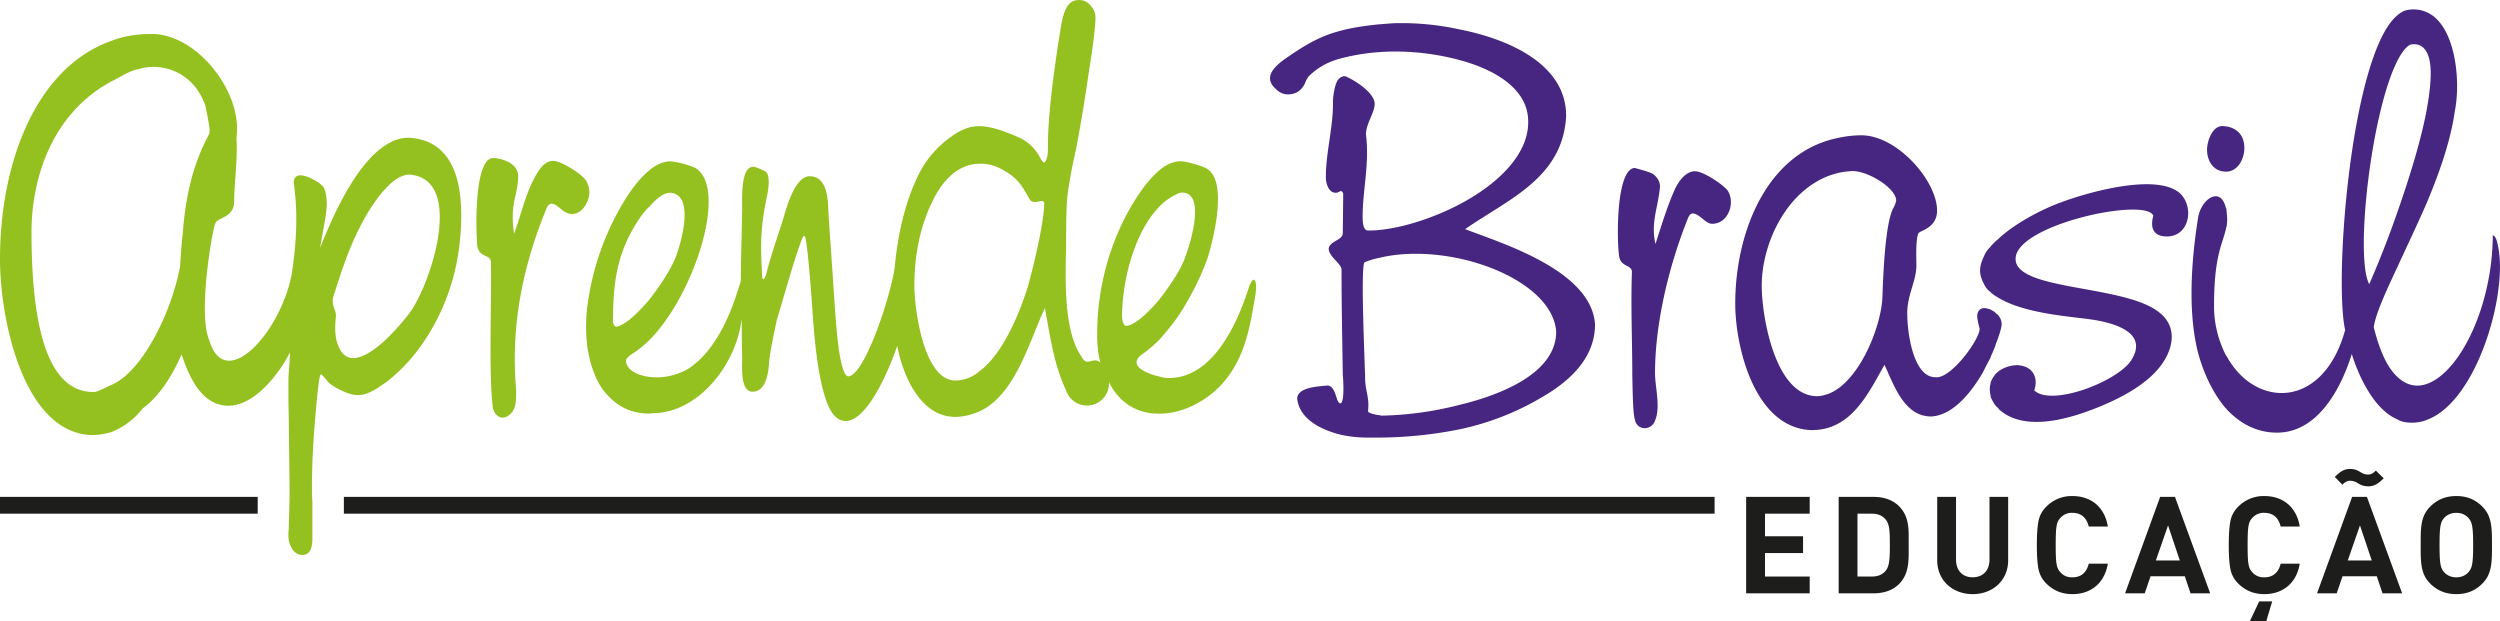 <svg xmlns="http://www.w3.org/2000/svg" viewBox="0 0 534.22 132.75"><path fill="#1d1d1b" d="M0 106.18h55.07v3.59H0zm73.48 0h292.91v3.59H73.48z"/><path fill="#472681" d="M533.84 52.85c-.26-1.67-.71-2.55-1.16-2.55-.09 15.27-7.07 29.25-14.05 31.72-2.2.8-4.41.36-6.35-1.5-2.03-1.86-3.72-5.3-5.04-10.61.44-2.91 2.47-7.33 5.04-12.82 1.94-4.24 4.24-9.01 6.35-13.88 2.65-6.35 5.04-13.08 5.93-19.44 1.33-6.45.17-18.37-5.93-21.13a6.91 6.91 0 0 0-4.5-.44c-.61.18-1.24.54-1.85 1.07-9.82 8.22-13.6 56.29-11.15 67.25-4.67 16.97-19.17 16.78-25.28 5.66l-.07-.09c-.09-.1-.09-.19-.18-.27a23.05 23.05 0 0 1-2.48-9.81c-.09-11.13 1.77-13.78 2.48-16.87.09-.27.09-.53.18-.71.07-.17.07-.26.07-.45.09-.7.09-1.41 0-2.2 0-.17 0-.37-.07-.54v-.26c0-.26-.09-.53-.18-.7-1.15-4.61-5.4-1.68-5.93 2.47-1.41 8.92-2.12 19.35-.17 27.84 1.05 4.33 3.09 9.11 6.1 12.64.09 0 .09.09.18.17l.07.1c2.75 2.92 6.29 4.95 10.71 4.95 8.75 0 13.69-9.46 15.99-16.79 1.42 4.59 4.69 11.83 9.73 13.95.87.54 1.94.71 3.08.71s2.23-.17 3.27-.62c10.7-3.97 17.25-26.95 15.21-36.85m-21.55-39.86c.87-1.68 1.77-2.92 2.73-3.44 1.77-.36 2.92.35 3.62 1.77 1.16 2.3.89 6.54 0 11.66-1.22 6.9-3.88 15.29-6.35 22.36a214.38 214.38 0 0 1-6.01 15.38c-3.09-5.64.35-36.58 6.01-47.72"/><path fill="#472681" d="M475.61 36.68h.26c2.47-.18 3.72-2.83 3.72-5.05 0-2.91-1.77-4.24-3.72-4.6h-.26c-.27-.09-.55-.09-.81-.09-2.11.09-3.18 3.28-3.18 5.05 0 2.37 1.34 4.68 3.99 4.68m-35.09 6.54c-3.1 1.07-9.28 3.98-13.35 7.7-.17.17-.34.35-.61.52l-1.16 1.16a.3.3 0 0 1-.07.17c-.46.43-.81.88-1.06 1.32-.19.35-.37.8-.53 1.16-.36.79-.62 1.67-.62 2.56s.27 1.77.62 2.47c.17.35.34.71.53.98.25.44.6.79 1.06 1.14l.07.09c.36.35.82.63 1.16.88.28.1.45.28.61.35 5.49 3.27 15.03 3.9 19.28 4.5 4.59.62 12.99 2.57 8.92 8.85-3.01 4.5-16.97 9.89-20.68 6.36.8-2.21.18-5.12-3.54-5.39-1.59 0-2.92.52-3.98 1.23-.17.17-.43.35-.61.53a6.17 6.17 0 0 0-1.16 1.85c0 .18-.07.35-.07.44a4.59 4.59 0 0 0 0 2.21c0 .19.07.35.07.54.19.53.55 1.14.89 1.67.09.1.18.18.27.35.28.19.45.36.61.63 5.67 5.12 15.83 1.77 21.83-.72 5.67-2.37 9.73-5.02 12.2-7.95 3.26-3.89 4.5-9.19-.36-12.46-7.77-5.48-30.23-4.33-30.13-11.04 0-7.34 28.01-13.26 29.42-9.2-.7 2.57 0 4.42 2.92 4.42 4.59 0 5.91-5.82 3.01-9-4.77-4.87-20.41-.27-25.54 1.67m-127.43 5.76c9.1-6.36 20.86-10.86 21.57-24.13.09-10.77-11.57-16.34-22.79-18.55a57.99 57.99 0 0 0-13.97-1.32c-1.23.08-2.3.17-3.36.25-3.44.36-6.18.8-8.66 1.52-4.05 1.13-7.24 3-11.74 6.18-1.86 1.41-2.75 2.65-2.75 3.8 0 .89.45 1.58 1.24 2.3.79.8 1.68 1.16 2.57 1.16 1.86 0 3.18-.98 3.88-2.92.27-.53.53-.97.98-1.32a14.53 14.53 0 0 1 5.82-3.27 43.58 43.58 0 0 1 8.66-1.51c5.66-.44 11.84.18 17.33 1.68 8.03 2.13 14.4 6.36 14.67 12.64.43 7.34-6.46 13.88-14.67 18.2-5.75 3.01-12.29 5.05-17.33 5.49-.79.09-1.5.09-2.21.09-.79 0-1.15-.97-1.15-2.92 0-5.83 1.51-11.4.71-17.58 0-2.38 1.86-4.59 1.86-6.63-.09-2.47-4.69-5.21-6.26-5.82-.64-.09-1.16.26-1.61.79-.7 1.15-.96 3.19-1.05 4.33.17 5.4-1.51 10.97-1.51 16.44 0 1.51.72 3.72 2.56 3.27.09-.1.18-.1.18-.1.45-.26.71-.34.97.35l-.09 8.31c0 .8-.44 1.15-1.07 1.52-.52.34-1.14.6-1.58 1.14-1.07 1.15.52 2.65 1.58 3.8.45.54.8 1.06.8 1.41 0 7.51.16 15.02.27 22.54.09.79.44 6.09-.54 6.09-.17 0-.35-.18-.54-.54-.44-.96-.7-3.09-2.11-3.27-1.68.18-6.55.27-6.55 2.83.45 4.07 4.52 6.37 8.66 7.52 2.29.62 4.69.78 6.38.78h2.29a90.5 90.5 0 0 0 17.33-1.76 57.82 57.82 0 0 0 17.67-6.89c5.83-3.36 11.31-8.31 11.31-15.56-.79-11.48-19.7-17.24-27.75-20.33m-1.22 37.55a72.43 72.43 0 0 1-16.63 2.3c-.09 0-.33-.11-.7-.11-.88-.16-2.21-.44-2.21-.88.36-2.91-.62-4.32-.62-7.06 0-1.94-1.06-24.38-.09-24.73.88-.36 1.95-.72 2.92-.89 5.22-1.32 11.49-1.15 17.33.09 10.6 2.29 20.14 8.22 20.67 15.63 0 8.32-10.43 13.18-20.67 15.65"/><path fill="#472681" d="M425.41 76.18c.44-.97.89-1.95 1.16-2.92.27-.61.44-1.14.61-1.67.27-.8.46-1.5.54-2.13a2.74 2.74 0 0 0-.54-1.85 1.87 1.87 0 0 0-.61-.61 3.23 3.23 0 0 0-1.16-.8l-.07-.09-1.07-.27h-.53c-.72.18-1.24.71-1.24 1.86.09.71.26 1.59.52 2.48.18 2.12-6.1 10.87-9.44 10.43-4.88 0-6.01-9.99-6.01-13.25-.18-3.98 1.85-7.08 1.94-10.43 0-1.77-.17-5.22.35-6.89.09-.28.35-.44.72-.62 2.03-.89 3.35-2.13 3.35-4.43 0-6.27-8.4-15.99-16.09-16.08-2.56 0-4.86.43-7.07 1.06-13.97 4.16-19.97 20.59-19.97 34.9 0 9.28 4.15 26.61 16.26 27.04 1.33 0 2.65-.18 3.71-.53 5.93-1.86 8.93-8.13 11.92-13.42C404.73 82.29 406.86 89 412.7 89c4.42-.28 8.2-4.59 11.04-9.45.17-.35.34-.71.53-1.07.35-.7.7-1.33 1.07-2.02 0-.11.07-.19.07-.28m-20.68-31.99c-1.32 2.12-2.12 8.48-2.47 19.08-.18 6.45-4.95 18.29-11.48 20.86-.79.27-1.67.53-2.47.53-9.02 0-11.85-17.14-11.85-23.6 0-8.82 5.05-19.95 14.32-23.49 1.51-.54 2.91-.88 4.6-.98 3.1-.44 9.64 3.36 9.81 6.18 0 .28-.17.8-.45 1.42m-42.51-7.6c-2.21 0-3.8 2.56-4.5 4.24-1.59 3.62-2.74 7.51-3.98 11.31-1.07-4.68.62-7.86.97-12.27 0-.97-.43-1.77-1.32-2.57-.89-.61-2.91-1.06-4.06-1.41-3.98.17-3.89 15.02-3.36 18.81.35 2.47 2.74 1.78 2.74 3.45-.26 7.24.08 14.67.08 21.92.1 5.12.18 8.3.54 9.53.44 2.48 3.54 2.48 4.32.28 1.24-2.92 0-7.08 0-10.16 0-10.7 3.01-23.07 6.99-32.97.27-.78.71-1.14.98-1.14 1.58 0 2.74 2.21 4.25 2.21 3.43 0 5.03-4.5 3.27-7.15-1.07-1.33-5.22-4.07-6.9-4.07"/><path fill="#94c11f" d="M266.89 61.34c-2.48 7.86-7.69 19.44-17.15 19.44-.52 0-1.24-.09-2.12-.35-3.1-.72-6.8-2.56-3.36-4.86 1.24-.88 2.3-1.86 3.36-2.83a60.45 60.45 0 0 0 4.24-5.31 59.93 59.93 0 0 0 6.19-12.28c1.14-3.72 4.59-16.8-.44-19.27-1.16-.54-4.08-1.41-5.31-1.41-1.69 0-3.27.79-4.69 2.03-3.19 2.74-5.92 7.5-7.25 10.07a55.11 55.11 0 0 0-5.91 24.84c0 2.11.18 4.24.69 6.1-1.58-1.52-2.82 1.15-4.05-1.33-4.24-6.1-3.27-18.74-3.27-25.27 0-4.16.09-7.15.27-9.1a111 111 0 0 1 1.85-9.91c.79-4.24 1.76-9.63 2.65-15.98 1.05-6.45 1.5-10.52 1.5-12.11 0-1.06-.35-1.86-1.07-2.65A3.09 3.09 0 0 0 230.63 0c-1.15 0-2.04.44-2.65 1.51-.61.97-1.06 2.65-1.41 5.03-1.85 11.41-2.64 19.63-2.64 24.48 0 .98 0 1.86-.19 2.65-.26.8-.44 1.06-.62 1.06s-.53-.36-1.07-1.41a9.56 9.56 0 0 0-4.58-4.07c-3.46-1.5-6.11-2.29-8.22-2.29h-.1c-1.85 0-3.8.71-5.83 2.21a21.62 21.62 0 0 0-7.52 9.19c-2.47 5.3-3.97 11.94-4.59 18.56-.62 5.48-6.28 23.15-9.91 23.51-2.2 0-2.82-14.59-2.91-14.86-.71-10.77-1.24-17.84-1.41-21.02-.08-4.59-1.41-6.89-3.97-6.89-2.04 0-3.89 2.82-5.49 8.57-1.24 4.07-2.74 8.13-3.8 12.38-.44 1.41-.89 1.41-.89-.1-.18-4.32-.61-8.66.98-16.17.26-1.14.97-4.76-.18-5.64-.45-.27-2.13-1.07-2.65-1.07-1.69 0-2.48 2.56-2.39 7.59 0 5.22-.27 10.53-.27 15.92 0 .97-.09 1.33-.44 2.21-1.5 5.03-4.69 13.52-10.87 17.49a13.3 13.3 0 0 1-8.39 1.68c-2.57-.36-4.69-1.51-4.87-3.37 0-.44.45-.97 1.41-1.58 1.16-.72 2.21-1.6 3.45-2.75 9.63-9.46 17.14-32.59 9.98-36.93a17.75 17.75 0 0 0-5.3-1.41c-1.59 0-3.26.79-4.68 2.03-3.28 2.74-5.93 7.5-7.25 10.07a57.54 57.54 0 0 0-5.82 18.65 34.22 34.22 0 0 0 0 9.1c.52 3.26 1.5 6.36 3.27 8.92 3.18 4.06 6.36 5.03 9.81 5.13.35 0 .71-.1 1.24-.1 9.36-.26 17.49-10.24 18.64-20.23 0 4.94.09 8.05.09 9.1 0 1.51-.35 6.55 2.21 6.55 2.03 0 3.27-2.04 3.53-6.02.09-1.68.71-4.86 1.68-9.36.35-.97 4.15-14.58 5.48-17.5.18-.52.54-.52.62 0 .36 1.6.89 6.8 1.5 15.46.53 8.41 1.42 14.4 2.56 18.12 1.06 3.7 2.57 5.56 4.52 5.56 5.04 0 9.9-12.63 11.04-16.07 1.15 6.18 4.87 15.19 12.37 15.19 1.95 0 3.63-.52 5.13-1.14 7.78-3.53 10.69-15.03 14.05-22.09 1.24 6.54 1.86 11.84 4.6 17.76a4.7 4.7 0 0 0 9.09-1.95c2.4 4.78 6.37 6.73 10.61 6.73 5.39.09 11.22-3.1 14.67-7.69 3.89-5.11 4.86-10.95 5.93-17.14.61-3.45-.09-5.3-1.33-2.2m-135.87 7.13c.08-7.52.53-14.85 6.44-22.88.45-.54.79-.97 1.24-1.33 1.76-2.03 3.26-3.09 4.5-3.09 5.48.25 2.31 11.04 1.24 13.69-.71 2.04-3.09 5.93-5.74 9.27-2.39 2.74-4.87 5.21-6.9 5.66-.43 0-.78-.45-.78-1.33m88.72-7.42c-1.51 4.86-5.05 14.33-10.43 18.29a7.87 7.87 0 0 1-5.13 1.96c-6.8 0-8.75-15.47-8.75-20.25 0-6.79 1.33-12.89 3.89-18.1 2.21-4.61 5.66-7.96 9.99-7.96 1.59-.1 3.44.34 5.38 1.5 3.45 1.95 4.16 4.15 5.49 6.26.78.8 1.76.19 2.56.19.35.09.44.25.44.61-.18 4.77-2.29 13.26-3.44 17.49m20.06 6.38c.17-9.11 3.27-18.38 7.86-23.15a12.53 12.53 0 0 1 4.51-3.09c5.83-.72 2.21 11.04 1.14 13.69-.7 2.3-3.09 6.01-5.65 9.27-2.39 2.74-4.86 5.13-6.8 5.49-.89.09-1.06-1.51-1.06-2.21M125.58 39.34a3.81 3.81 0 0 0-.44-.88c-.97-1.35-5.23-4.08-6.89-4.08-1.06 0-1.95.54-2.83 1.68-2.82 3.8-3.98 9.72-5.57 13.88-.97-6.37.8-8.05.88-12.28 0-3.01-3.97-3.89-5.39-3.89-3.97.17-3.71 14.93-3.35 18.82.44 2.57 2.91 1.68 2.91 3.45.18 8.74-.52 23.95.44 31.27 1.06 3.1 3.71 2.04 4.59-.17.36-1.07.36-2.03.36-3.72-1.15-13.52 1.24-26.06 6.45-38.78.79-2.13 2.2-.71 3.53.35 2.3 1.76 4.5.1 5.31-2.11.44-1.07.53-2.4 0-3.54m-38.35-9.9c-1.58 0-3.18.52-4.68 1.49-6.9 4.25-12.01 16.7-14.14 22.02.98-6.2 1.86-8.58 1.16-11.76 0 0-.18-1.15-.88-1.68-1.95-1.59-5.93-3.44-5.93-.43.88 5.74.7 12.36-.44 19.62-2.47 12.55-14.23 25.27-17.58 14.05-2.48-5.49.52-22.98 1.23-24.92.44-1.5 4.07-1.15 4.07-4.86s.79-9.21.49-13.47c.08-.63.12-1.33.12-2.08 0-9.11-9.09-20.16-18.2-20.16-3.18 0-5.92.44-8.48 1.41C7.25 14.5 0 35.54 0 55.32c0 12.89 4.96 37.12 19.54 37.65 1.5 0 3.09-.26 4.42-.71a15.95 15.95 0 0 0 6.56-5.01c4.02-2.93 6.68-7.87 8.28-11.51 1.44 4.25 4.08 10.96 10 10.96 5.56 0 10.78-6.71 13.16-11.39-.08 2.73-.33 4.41-.33 6 0 2.65 0 5.31.07 7.6.1 9.37.18 14.85.18 16.25 0 1.76-.09 4.42-.18 7.87-.07.61-.07 1.07-.07 1.49 0 1.07.33 2.03.88 2.92.61.79 1.32 1.14 2.11 1.14 1.43 0 2.13-1.14 2.13-3.44v-7.95c-.09-1.07-.09-2.12-.09-3.27 0-3.71.18-8.67.71-14.76s.88-9.18 1.23-9.18c.1 0 .53.44 1.24 1.32.53.7 1.58 1.42 3.09 2.12 3.27 1.59 5.04 1.24 8.05-.7.51-.37 1.05-.72 1.58-1.07a36.61 36.61 0 0 0 7.34-7.68c5.73-8.05 8.66-17.49 8.66-28.02 0-6.81-1.6-16.08-11.32-16.52M19.97 83.77C9.11 83.77 6.8 66.63 6.73 50.11c-.1-12.28 4.58-26.08 17.23-32.79 1.67-.79 3.8-2.3 5.75-2.56 3.53-1.24 11.31-.45 14.22 7.95 0 .45 1.14 4.96.8 5.84-1.38 2.75-4.75 8.79-5.65 21.07-.23 2.03-.43 4.43-.59 7.2-1.62 9.21-7.74 22.3-14.53 25.38-.97.35-3.01 1.58-3.98 1.58m67.25-16.53a47.76 47.76 0 0 1-4.68 5.22c-3.8 3.53-8.57 6.54-10.43.97-.62-1.85-.54-3.79-.35-5.74.17-1.33-.88-2.03-.62-4.06 1.5-4.69 2.92-9.28 5.22-14.05 2.11-4.33 4.23-7.43 6.18-9.46 1.77-1.85 3.35-2.82 5.03-2.82 12.01 1.06 4.25 24.21-.35 29.95"/><path fill="#1d1d1b" d="M373.13 126.79v-20.61h13.58v3.59h-9.55v4.83h8.13v3.59h-8.13v5.01h9.55v3.59h-13.58Zm32.65-1.97c-1.36 1.36-3.3 1.97-5.44 1.97h-7.44v-20.61h7.44c2.14 0 4.08.61 5.44 1.97 2.32 2.32 2.08 5.15 2.08 8.25s.23 6.11-2.08 8.42Zm-2.81-13.78c-.7-.84-1.62-1.27-3.01-1.27h-3.04v13.43h3.04c1.39 0 2.32-.43 3.01-1.27.75-.93.87-2.4.87-5.53s-.12-4.43-.87-5.35Zm18.57 15.92c-4.23 0-7.58-2.87-7.58-7.24v-13.55h4.02v13.4c0 2.37 1.39 3.79 3.56 3.79s3.59-1.42 3.59-3.79v-13.4h3.99v13.55c0 4.37-3.36 7.24-7.58 7.24Zm21.3 0c-2.2 0-4.05-.75-5.56-2.26a5.94 5.94 0 0 1-1.68-3.1c-.23-1.16-.35-2.87-.35-5.12s.12-3.97.35-5.12c.23-1.19.78-2.2 1.68-3.1a7.57 7.57 0 0 1 5.56-2.26c3.97 0 6.89 2.32 7.58 6.51h-4.08c-.43-1.77-1.53-2.92-3.47-2.92a3.2 3.2 0 0 0-2.58 1.07c-.84.9-1.01 1.82-1.01 5.82s.17 4.92 1.01 5.82a3.2 3.2 0 0 0 2.58 1.07c1.94 0 3.04-1.16 3.47-2.92h4.08c-.7 4.2-3.65 6.51-7.58 6.51Zm25.25-.17-1.22-3.65h-7.32l-1.25 3.65h-4.2l7.5-20.61h3.16l7.53 20.61h-4.2Zm-4.8-14.53-2.61 7.5h5.12l-2.52-7.5Zm20.56 14.7c-2.2 0-4.05-.75-5.56-2.26a5.94 5.94 0 0 1-1.68-3.1c-.23-1.16-.35-2.87-.35-5.12s.12-3.97.35-5.12c.23-1.19.78-2.2 1.68-3.1a7.59 7.59 0 0 1 5.56-2.26c3.97 0 6.89 2.32 7.58 6.51h-4.08c-.43-1.77-1.53-2.92-3.47-2.92a3.2 3.2 0 0 0-2.58 1.07c-.84.9-1.01 1.82-1.01 5.82s.17 4.92 1.01 5.82a3.2 3.2 0 0 0 2.58 1.07c1.94 0 3.04-1.16 3.47-2.92h4.08c-.69 4.2-3.65 6.51-7.58 6.51Zm.41 5.79h-3.5l2-4.23h2.78l-1.27 4.23Zm24.85-5.96-1.22-3.65h-7.32l-1.25 3.65h-4.2l7.5-20.61h3.16l7.53 20.61h-4.2Zm-3.01-22.87c-.87 0-1.45-.17-2.26-.67a3.13 3.13 0 0 0-1.62-.52c-.49 0-.93.09-1.68.84l-1.62-1.65c1.25-1.27 2.11-1.71 3.24-1.71.84 0 1.42.17 2.23.67.58.35 1.01.52 1.59.52.49 0 .93-.06 1.71-.84l1.68 1.65c-1.27 1.27-2.17 1.71-3.27 1.71Zm-1.8 8.34-2.61 7.5h5.12l-2.52-7.5Zm26.15 12.44c-1.45 1.45-3.21 2.26-5.56 2.26s-4.14-.81-5.59-2.26c-2.08-2.08-2.03-4.66-2.03-8.22s-.06-6.14 2.03-8.22c1.45-1.45 3.24-2.26 5.59-2.26s4.11.81 5.56 2.26c2.08 2.08 2.05 4.66 2.05 8.22s.03 6.14-2.05 8.22Zm-2.98-14.01c-.58-.67-1.48-1.1-2.58-1.1s-2.03.43-2.61 1.1c-.78.87-.98 1.82-.98 5.79s.2 4.92.98 5.79c.58.67 1.5 1.1 2.61 1.1s2-.43 2.58-1.1c.78-.87 1.01-1.82 1.01-5.79s-.23-4.92-1.01-5.79Z"/></svg>